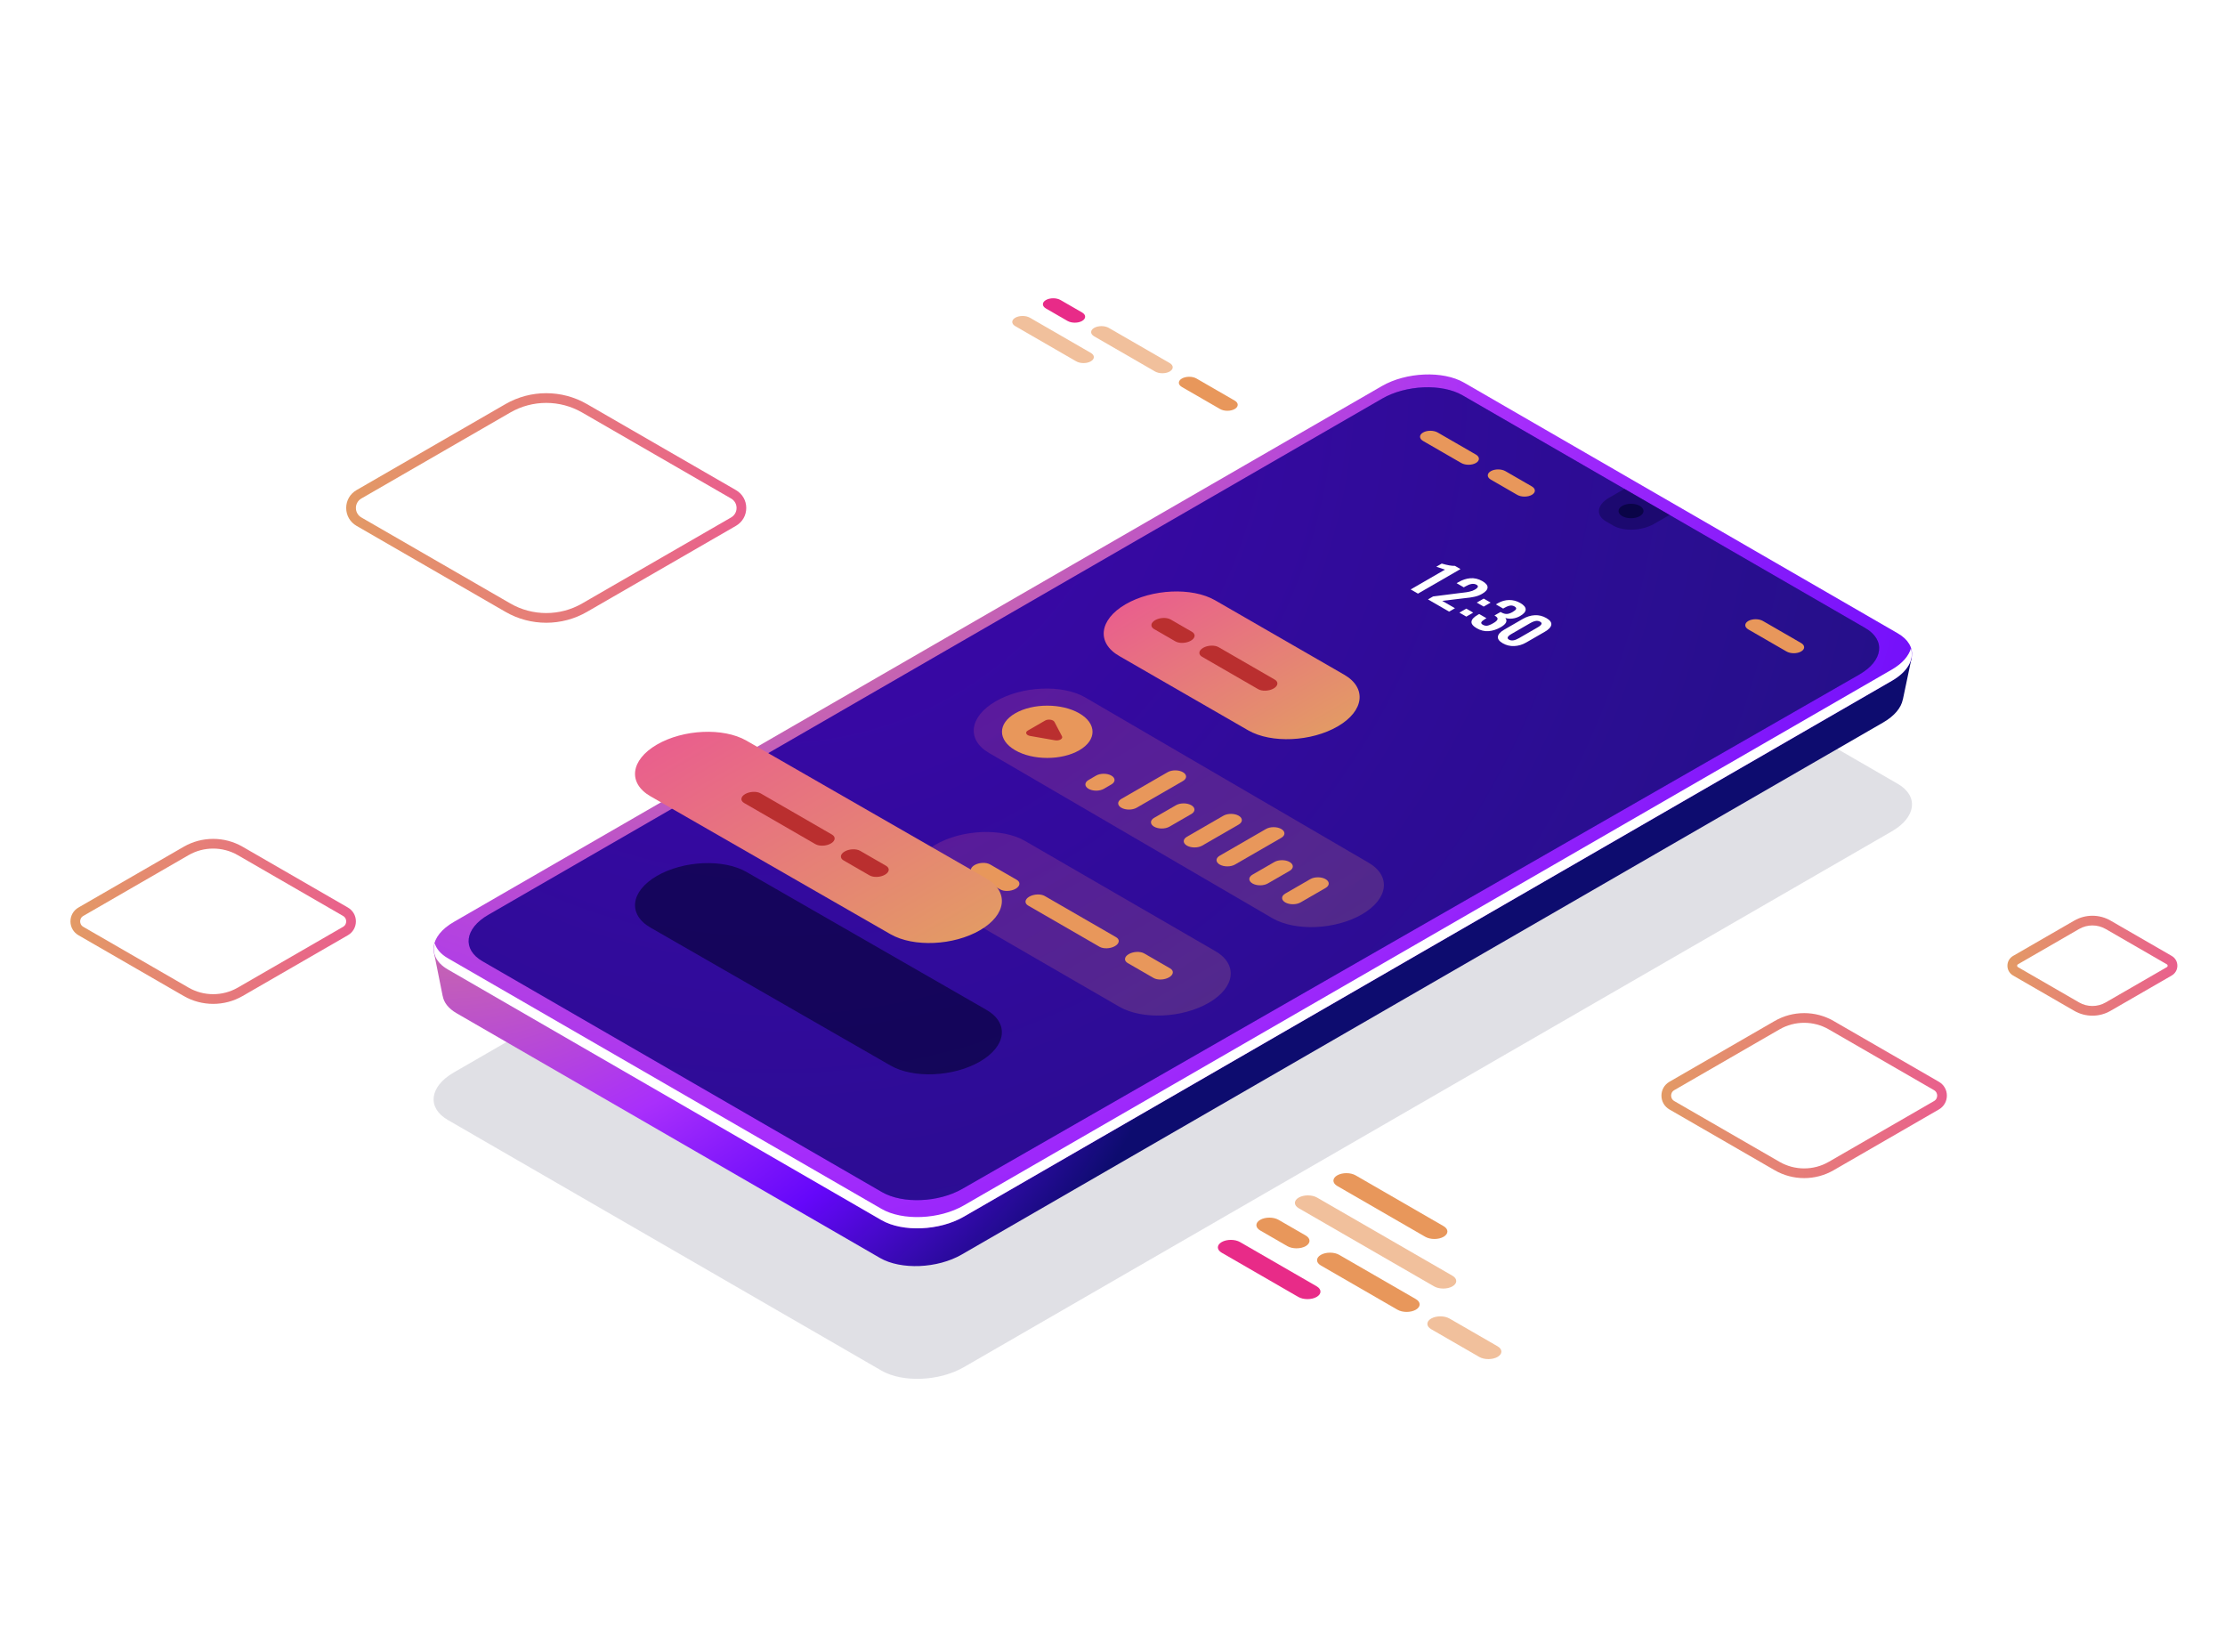 <svg width="427" height="317" viewBox="0 0 427 317" fill="none" xmlns="http://www.w3.org/2000/svg">
<path d="M401.552 194.901C400.348 194.901 399.144 194.591 398.07 193.97L386.334 187.194C385.652 186.8 385.247 186.097 385.247 185.311C385.247 184.525 385.653 183.822 386.334 183.429L398.071 176.654C400.218 175.413 402.886 175.415 405.034 176.654L416.77 183.43C417.451 183.823 417.857 184.527 417.857 185.313C417.857 186.098 417.451 186.802 416.771 187.195L405.033 193.97C403.96 194.591 402.756 194.901 401.552 194.901ZM401.552 177.584C400.67 177.584 399.788 177.812 399.002 178.266L387.264 185.042C387.129 185.12 387.109 185.245 387.109 185.312C387.109 185.38 387.13 185.505 387.265 185.583L399.001 192.359H399.002C400.573 193.267 402.529 193.267 404.102 192.359L415.84 185.584C415.975 185.506 415.995 185.381 415.995 185.314C415.995 185.246 415.974 185.121 415.839 185.043L404.103 178.267C403.316 177.812 402.434 177.584 401.552 177.584Z" fill="url(#paint0_linear_418_1230)"/>
<path d="M346.235 226.069C344.28 226.069 342.325 225.565 340.581 224.558L320.382 212.896C319.421 212.341 318.847 211.347 318.847 210.238C318.847 209.129 319.421 208.135 320.382 207.58L340.58 195.918C344.068 193.904 348.402 193.904 351.891 195.918L372.089 207.58C373.05 208.135 373.624 209.129 373.624 210.238C373.624 211.347 373.05 212.342 372.089 212.896L351.891 224.558C350.146 225.565 348.191 226.069 346.235 226.069ZM341.51 222.947C344.425 224.628 348.043 224.629 350.96 222.947L371.158 211.285C371.703 210.97 371.762 210.448 371.762 210.238C371.762 210.028 371.703 209.507 371.158 209.191L350.96 197.529C348.044 195.847 344.425 195.847 341.509 197.529L321.311 209.191C320.766 209.506 320.707 210.028 320.707 210.238C320.707 210.448 320.766 210.969 321.311 211.285L341.51 222.947Z" fill="url(#paint1_linear_418_1230)"/>
<path d="M40.911 192.635C38.955 192.635 37 192.132 35.255 191.124L15.056 179.463C14.095 178.908 13.521 177.914 13.521 176.805C13.521 175.696 14.095 174.701 15.056 174.147L35.254 162.485C38.742 160.471 43.076 160.471 46.565 162.485L66.764 174.147C67.725 174.702 68.299 175.696 68.299 176.805C68.299 177.914 67.725 178.909 66.764 179.463L46.566 191.124C44.822 192.132 42.866 192.635 40.911 192.635ZM40.91 162.835C39.276 162.835 37.642 163.255 36.185 164.096L15.987 175.758C15.442 176.073 15.383 176.595 15.383 176.805C15.383 177.015 15.442 177.536 15.987 177.852L36.186 189.513C39.101 191.196 42.723 191.195 45.636 189.513L65.834 177.852C66.379 177.537 66.438 177.015 66.438 176.805C66.438 176.595 66.379 176.073 65.834 175.758L45.635 164.096C44.178 163.255 42.544 162.835 40.91 162.835Z" fill="url(#paint2_linear_418_1230)"/>
<path d="M104.827 119.501C102.125 119.501 99.423 118.806 97.013 117.414L68.418 100.904C67.179 100.189 66.438 98.907 66.438 97.476C66.438 96.044 67.178 94.762 68.418 94.047L97.012 77.538C101.831 74.755 107.819 74.755 112.639 77.538L141.235 94.047C142.475 94.763 143.214 96.044 143.214 97.476C143.214 98.908 142.474 100.189 141.235 100.905L112.641 117.414C110.23 118.806 107.528 119.501 104.827 119.501ZM97.944 115.803C102.19 118.252 107.464 118.254 111.71 115.803L140.304 99.294C140.961 98.914 141.353 98.235 141.353 97.477C141.353 96.719 140.961 96.039 140.304 95.66L111.708 79.151C107.463 76.701 102.188 76.7 97.943 79.151L69.349 95.66C68.692 96.039 68.3 96.719 68.3 97.477C68.3 98.235 68.692 98.915 69.349 99.293L97.944 115.803Z" fill="url(#paint3_linear_418_1230)"/>
<g opacity="0.6" filter="url(#filter0_f_418_1230)">
<path d="M169.17 263.014L85.942 214.913C81.897 212.577 82.404 208.498 87.075 205.801L265.194 102.964C269.865 100.267 276.931 99.975 280.976 102.31L364.204 150.411C368.249 152.746 367.742 156.826 363.071 159.523L184.952 262.36C180.281 265.056 173.216 265.349 169.17 263.014Z" fill="#020230" fill-opacity="0.2"/>
</g>
<path d="M359.916 128.011L360.014 128.128L281.267 82.615C277.25 80.296 270.234 80.587 265.597 83.265L89.183 185.116L83.3 182.87L84.952 191.123L84.96 191.118C85.179 192.359 86.048 193.522 87.608 194.422L168.879 241.392C172.896 243.711 179.912 243.42 184.55 240.742L361.412 138.63C363.594 137.37 364.849 135.807 365.16 134.262L365.17 134.274L366.858 126.242L359.916 128.011Z" fill="url(#paint4_radial_418_1230)"/>
<path d="M169.17 234.134L85.942 186.033C81.897 183.698 82.404 179.618 87.075 176.921L265.194 74.084C269.865 71.387 276.931 71.094 280.976 73.43L364.204 121.531C368.249 123.866 367.742 127.946 363.071 130.643L184.952 233.479C180.281 236.176 173.216 236.469 169.17 234.134Z" fill="url(#paint5_radial_418_1230)"/>
<path d="M169.279 228.761L92.602 184.456C88.65 182.174 89.145 178.188 93.709 175.553L265.25 76.492C269.814 73.857 276.718 73.571 280.67 75.853L357.963 120.514C361.915 122.796 361.42 126.782 356.856 129.417L184.698 228.121C180.135 230.757 173.231 231.043 169.279 228.761Z" fill="url(#paint6_radial_418_1230)"/>
<path opacity="0.4" d="M169.279 228.761L92.602 184.456C88.65 182.174 89.145 178.188 93.709 175.553L265.25 76.492C269.814 73.857 276.718 73.571 280.67 75.853L357.963 120.514C361.915 122.796 361.42 126.782 356.856 129.417L184.698 228.121C180.135 230.757 173.231 231.043 169.279 228.761Z" fill="#06033E"/>
<path opacity="0.4" d="M311.746 93.81L308.761 95.534C306.448 96.869 306.197 98.889 308.2 100.045L309.607 100.858C311.61 102.014 315.108 101.869 317.421 100.534L320.403 98.812L311.746 93.81Z" fill="#06033E"/>
<g opacity="0.2">
<path d="M178.275 172.041L214.818 193.19C219.232 195.717 226.925 195.371 232.001 192.416C237.077 189.461 237.613 185.017 233.199 182.489L196.656 161.339C192.242 158.812 184.549 159.158 179.473 162.113C174.398 165.069 173.861 169.513 178.275 172.041Z" fill="url(#paint7_linear_418_1230)"/>
</g>
<path d="M191.944 170.67L186.82 167.712C186.059 167.273 186.155 166.505 187.033 165.998C187.912 165.491 189.241 165.436 190.002 165.875L195.126 168.833C195.887 169.272 195.792 170.04 194.913 170.547C194.034 171.054 192.705 171.109 191.944 170.67Z" fill="#E8975B"/>
<path d="M211.004 181.674L197.319 173.773C196.558 173.334 196.654 172.566 197.532 172.059C198.411 171.552 199.74 171.497 200.501 171.936L214.186 179.837C214.947 180.276 214.851 181.044 213.973 181.551C213.094 182.058 211.765 182.113 211.004 181.674Z" fill="#E8975B"/>
<path d="M221.384 187.667L216.412 184.796C215.651 184.357 215.746 183.589 216.625 183.082C217.504 182.575 218.833 182.519 219.594 182.959L224.566 185.83C225.327 186.269 225.231 187.037 224.353 187.544C223.474 188.051 222.145 188.106 221.384 187.667Z" fill="#E8975B"/>
<g opacity="0.2">
<path d="M189.86 144.517L244.214 176.217C248.628 178.744 256.321 178.398 261.397 175.443C266.473 172.488 267.01 168.044 262.595 165.516L208.241 133.816C203.827 131.289 196.134 131.635 191.058 134.59C185.982 137.545 185.446 141.99 189.86 144.517Z" fill="url(#paint8_linear_418_1230)"/>
</g>
<path d="M213.286 148.831C212.475 148.363 211.161 148.363 210.35 148.831L208.904 149.673C208.093 150.141 208.093 150.9 208.904 151.368C209.715 151.836 211.03 151.836 211.84 151.368L213.286 150.526C214.097 150.058 214.097 149.299 213.286 148.831Z" fill="#E8975B"/>
<path d="M227.014 148.177C226.203 147.709 224.889 147.709 224.078 148.177L215.196 153.305C214.385 153.773 214.385 154.532 215.196 155C216.007 155.468 217.322 155.468 218.132 155L227.014 149.872C227.825 149.404 227.825 148.645 227.014 148.177Z" fill="#E8975B"/>
<path d="M254.39 168.7C253.579 168.232 252.265 168.232 251.454 168.7L246.656 171.47C245.845 171.938 245.845 172.697 246.656 173.165C247.467 173.633 248.782 173.633 249.592 173.165L254.389 170.395C255.201 169.927 255.201 169.168 254.39 168.7Z" fill="#E8975B"/>
<path d="M247.499 165.413C246.688 164.945 245.373 164.945 244.563 165.413L240.365 167.837C239.554 168.305 239.554 169.064 240.365 169.532C241.176 170 242.491 170 243.301 169.532L247.499 167.108C248.309 166.64 248.31 165.881 247.499 165.413Z" fill="#E8975B"/>
<path d="M245.89 159.076C245.079 158.608 243.765 158.608 242.954 159.076L234.072 164.204C233.261 164.672 233.261 165.431 234.072 165.899C234.883 166.367 236.198 166.367 237.008 165.899L245.89 160.771C246.701 160.303 246.701 159.545 245.89 159.076Z" fill="#E8975B"/>
<path d="M237.716 156.529C236.905 156.061 235.59 156.061 234.78 156.529L227.78 160.571C226.969 161.039 226.969 161.798 227.78 162.266C228.591 162.734 229.906 162.734 230.716 162.266L237.716 158.225C238.527 157.756 238.527 156.997 237.716 156.529Z" fill="#E8975B"/>
<path d="M228.622 154.514C227.811 154.046 226.496 154.046 225.686 154.514L221.488 156.938C220.677 157.406 220.677 158.165 221.488 158.633C222.299 159.101 223.613 159.101 224.424 158.633L228.622 156.209C229.433 155.741 229.434 154.982 228.622 154.514Z" fill="#E8975B"/>
<path d="M214.801 125.886L239.555 140.154C243.969 142.681 251.662 142.335 256.738 139.38C261.814 136.425 262.351 131.981 257.936 129.453L233.182 115.185C228.768 112.658 221.075 113.004 215.999 115.959C210.923 118.915 210.387 123.359 214.801 125.886Z" fill="url(#paint9_linear_418_1230)"/>
<path d="M363.071 128.48L184.952 231.317C180.281 234.014 173.215 234.307 169.17 231.972L85.941 183.871C84.563 183.075 83.754 182.07 83.417 180.993C82.881 182.853 83.666 184.719 85.941 186.032L169.17 234.133C173.215 236.468 180.281 236.175 184.952 233.479L363.071 130.642C366.151 128.864 367.379 126.492 366.728 124.408C366.311 125.855 365.115 127.3 363.071 128.48Z" fill="white"/>
<path d="M124.856 152.815L170.901 179.269C175.315 181.796 183.008 181.45 188.084 178.495C193.16 175.54 193.696 171.096 189.282 168.568L143.237 142.114C138.823 139.587 131.13 139.933 126.054 142.888C120.978 145.844 120.442 150.288 124.856 152.815Z" fill="url(#paint10_linear_418_1230)"/>
<g opacity="0.6">
<path d="M124.856 178.012L170.901 204.467C175.315 206.994 183.008 206.648 188.084 203.693C193.16 200.738 193.696 196.294 189.282 193.766L143.237 167.312C138.823 164.785 131.13 165.131 126.054 168.086C120.978 171.041 120.442 175.485 124.856 178.012Z" fill="#020230"/>
</g>
<path d="M156.482 161.983L142.797 154.082C142.036 153.643 142.131 152.875 143.01 152.368C143.889 151.861 145.218 151.806 145.979 152.245L159.664 160.146C160.425 160.585 160.33 161.353 159.451 161.86C158.572 162.367 157.243 162.422 156.482 161.983Z" fill="#BA2F2F"/>
<path d="M166.862 167.975L161.89 165.104C161.129 164.665 161.225 163.897 162.103 163.39C162.982 162.883 164.311 162.828 165.072 163.267L170.044 166.138C170.805 166.577 170.71 167.345 169.831 167.852C168.952 168.36 167.623 168.415 166.862 167.975Z" fill="#BA2F2F"/>
<path d="M225.562 123.07L221.478 120.712C220.717 120.273 220.813 119.505 221.691 118.998C222.57 118.491 223.899 118.436 224.66 118.875L228.744 121.233C229.505 121.672 229.41 122.44 228.531 122.947C227.652 123.455 226.323 123.51 225.562 123.07Z" fill="#BA2F2F"/>
<path d="M241.451 132.243L230.683 126.026C229.922 125.587 230.018 124.819 230.896 124.312C231.775 123.805 233.104 123.75 233.865 124.189L244.633 130.406C245.394 130.845 245.299 131.613 244.42 132.12C243.541 132.627 242.212 132.682 241.451 132.243Z" fill="#BA2F2F"/>
<path d="M207.123 143.972C203.73 145.931 198.228 145.931 194.835 143.972C191.442 142.013 191.441 138.836 194.835 136.877C198.228 134.918 203.73 134.918 207.123 136.877C210.517 138.836 210.517 142.013 207.123 143.972Z" fill="#E8975B"/>
<path d="M197.246 140.187L200.566 138.27C201.142 137.937 202.124 138.08 202.361 138.53L203.805 141.281C204.055 141.757 203.285 142.202 202.46 142.057L197.696 141.223C196.916 141.086 196.67 140.519 197.246 140.187Z" fill="#BA2F2F"/>
<path d="M200.722 59.193L204.864 61.584C205.639 62.031 206.895 62.031 207.67 61.584C208.445 61.136 208.445 60.411 207.67 59.964L203.528 57.573C202.753 57.126 201.497 57.125 200.722 57.573C199.948 58.02 199.948 58.746 200.722 59.193Z" fill="#E82B88"/>
<path opacity="0.6" d="M194.843 62.587L206.535 69.337C207.31 69.784 208.566 69.784 209.341 69.337C210.116 68.89 210.116 68.164 209.341 67.717L197.649 60.967C196.874 60.52 195.618 60.52 194.843 60.967C194.068 61.415 194.069 62.14 194.843 62.587Z" fill="#E8975B"/>
<path opacity="0.6" d="M224.477 71.288C225.252 70.841 225.252 70.115 224.477 69.668L212.785 62.918C212.01 62.471 210.754 62.47 209.979 62.918C209.204 63.365 209.204 64.091 209.979 64.538L221.671 71.288C222.446 71.735 223.703 71.735 224.477 71.288Z" fill="#E8975B"/>
<path d="M233.63 74.952L232.943 74.555L229.621 72.637C228.846 72.19 227.59 72.189 226.815 72.637C226.04 73.084 226.04 73.81 226.815 74.257L230.136 76.175L230.823 76.572L234.145 78.49C234.92 78.938 236.176 78.937 236.951 78.49C237.726 78.043 237.726 77.317 236.951 76.87L233.63 74.952Z" fill="#E8975B"/>
<path d="M256.629 227.577L273.515 237.326C274.489 237.889 276.069 237.889 277.043 237.326C278.017 236.763 278.017 235.851 277.043 235.289L260.157 225.54C259.183 224.978 257.603 224.977 256.629 225.54C255.654 226.102 255.655 227.014 256.629 227.577Z" fill="#E8975B"/>
<path opacity="0.6" d="M249.236 229.807C248.262 230.37 248.262 231.282 249.236 231.844L275.211 246.841C276.185 247.403 277.765 247.404 278.739 246.841C279.713 246.279 279.713 245.366 278.739 244.804L252.764 229.807C251.79 229.245 250.21 229.245 249.236 229.807Z" fill="#E8975B"/>
<path d="M241.843 236.113L247.051 239.12C248.026 239.683 249.605 239.682 250.579 239.12C251.554 238.557 251.554 237.646 250.579 237.083L245.371 234.076C244.397 233.513 242.817 233.513 241.843 234.076C240.869 234.638 240.869 235.55 241.843 236.113Z" fill="#E8975B"/>
<path d="M234.451 240.381L249.153 248.869C250.127 249.431 251.707 249.432 252.681 248.869C253.655 248.306 253.655 247.394 252.681 246.832L237.979 238.344C237.005 237.782 235.425 237.781 234.451 238.344C233.476 238.906 233.476 239.819 234.451 240.381Z" fill="#E82B88"/>
<path d="M271.714 251.322C272.689 250.759 272.688 249.847 271.714 249.285L257.012 240.797C256.038 240.235 254.458 240.234 253.484 240.797C252.51 241.359 252.51 242.272 253.484 242.834L268.186 251.322C269.16 251.884 270.74 251.884 271.714 251.322Z" fill="#E8975B"/>
<path opacity="0.6" d="M283.223 255.93L282.359 255.431L278.182 253.02C277.208 252.457 275.628 252.457 274.654 253.02C273.68 253.582 273.68 254.495 274.654 255.057L278.831 257.468L279.695 257.967L283.872 260.378C284.847 260.941 286.426 260.94 287.4 260.378C288.375 259.815 288.375 258.904 287.4 258.341L283.223 255.93Z" fill="#E8975B"/>
<path d="M342.332 121.475L341.645 121.078L338.323 119.16C337.548 118.713 336.292 118.712 335.517 119.16C334.742 119.607 334.742 120.333 335.517 120.78L338.839 122.698L339.526 123.095L342.848 125.013C343.623 125.46 344.879 125.46 345.654 125.013C346.429 124.566 346.429 123.84 345.654 123.393L342.332 121.475Z" fill="#E8975B"/>
<path d="M279.916 85.309L279.229 84.912L275.907 82.994C275.132 82.547 273.876 82.547 273.101 82.994C272.326 83.441 272.326 84.167 273.101 84.614L276.423 86.532L277.11 86.929L280.432 88.847C281.207 89.294 282.463 89.294 283.238 88.847C284.013 88.4 284.013 87.674 283.238 87.227L279.916 85.309Z" fill="#E8975B"/>
<path d="M292.916 92.726L292.229 92.329L288.907 90.411C288.132 89.964 286.876 89.963 286.101 90.411C285.326 90.858 285.326 91.584 286.101 92.031L289.423 93.949L290.11 94.346L291.17 94.958C291.945 95.406 293.201 95.405 293.976 94.958C294.751 94.511 294.751 93.785 293.976 93.338L292.916 92.726Z" fill="#E8975B"/>
<path d="M270.723 113.106L277.305 109.306L275.641 108.749L276.684 108.145C277.801 108.467 278.645 108.614 279.215 108.583L280.283 109.2L272.121 113.913L270.723 113.106Z" fill="white"/>
<path d="M274.042 115.021L275.026 114.453L280.14 113.802C280.219 113.791 280.42 113.767 280.748 113.73C281.075 113.693 281.298 113.665 281.417 113.644C281.538 113.625 281.716 113.591 281.952 113.544C282.187 113.496 282.39 113.44 282.558 113.376C282.724 113.312 282.888 113.234 283.045 113.144C283.366 112.958 283.554 112.784 283.608 112.621C283.662 112.459 283.564 112.313 283.315 112.185C282.793 111.911 282.107 112.019 281.257 112.509L280.917 112.705L279.539 111.909L279.889 111.708C280.263 111.491 280.636 111.321 281.009 111.197C281.381 111.073 281.761 110.994 282.148 110.96C282.535 110.926 282.926 110.954 283.322 111.046C283.719 111.138 284.103 111.292 284.477 111.508C285.166 111.906 285.501 112.316 285.48 112.734C285.462 113.153 285.11 113.559 284.427 113.953C284.194 114.088 283.954 114.203 283.702 114.297C283.454 114.393 283.182 114.469 282.891 114.527C282.6 114.586 282.344 114.631 282.128 114.662C281.91 114.691 281.623 114.726 281.267 114.767C281.227 114.77 281.198 114.774 281.175 114.777C281.153 114.78 281.128 114.783 281.097 114.786C281.067 114.789 281.038 114.792 281.01 114.796L276.776 115.302L279.224 116.715L278.097 117.365L274.042 115.021Z" fill="white"/>
<path d="M280.069 117.557L281.393 116.792L282.721 117.559L281.398 118.324L280.069 117.557ZM283.401 115.633L284.731 114.865L286.06 115.633L284.73 116.401L283.401 115.633Z" fill="white"/>
<path d="M283.405 120.559C282.677 120.138 282.341 119.711 282.396 119.277C282.451 118.843 282.847 118.415 283.582 117.99L283.873 117.822L285.269 118.629L285.042 118.76C284.636 119.003 284.387 119.211 284.293 119.385C284.199 119.558 284.295 119.727 284.58 119.893C284.704 119.963 284.834 120.014 284.967 120.041C285.101 120.068 285.227 120.078 285.346 120.069C285.466 120.06 285.599 120.031 285.742 119.979C285.887 119.928 286.024 119.872 286.152 119.809C286.279 119.745 286.427 119.665 286.599 119.567C287.032 119.317 287.292 119.087 287.377 118.874C287.462 118.662 287.338 118.448 287.009 118.234C286.995 118.226 286.96 118.206 286.903 118.17C286.845 118.135 286.811 118.114 286.8 118.109L287.971 117.432C288.077 117.494 288.141 117.528 288.165 117.537C288.536 117.74 288.882 117.831 289.205 117.811C289.528 117.791 289.895 117.663 290.305 117.425C290.666 117.217 290.883 117.029 290.953 116.861C291.024 116.693 290.919 116.529 290.642 116.368C290.523 116.3 290.4 116.252 290.274 116.224C290.149 116.197 290.025 116.186 289.908 116.194C289.789 116.202 289.664 116.227 289.528 116.268C289.394 116.31 289.267 116.359 289.147 116.413C289.027 116.47 288.894 116.538 288.746 116.62L288.47 116.779L287.073 115.972L287.452 115.752C288.148 115.351 288.872 115.147 289.624 115.139C290.374 115.131 291.09 115.323 291.77 115.715C292.456 116.111 292.795 116.524 292.792 116.953C292.786 117.382 292.437 117.797 291.745 118.196C291.282 118.464 290.797 118.629 290.289 118.691C289.779 118.754 289.311 118.716 288.885 118.58C289.115 118.853 289.161 119.14 289.021 119.439C288.881 119.74 288.543 120.044 288.008 120.353C287.231 120.802 286.452 121.054 285.674 121.109C284.897 121.168 284.139 120.983 283.405 120.559Z" fill="white"/>
<path d="M290.618 123.972C289.819 124.011 289.079 123.833 288.391 123.437C287.707 123.041 287.397 122.613 287.467 122.153C287.534 121.692 287.931 121.255 288.653 120.837L292.243 118.766C292.987 118.335 293.75 118.099 294.532 118.055C295.313 118.011 296.057 118.194 296.766 118.603C297.468 119.008 297.782 119.439 297.709 119.893C297.634 120.346 297.227 120.788 296.486 121.216L292.896 123.288C292.176 123.703 291.416 123.932 290.618 123.972ZM289.594 122.743C290.068 123.016 290.703 122.921 291.504 122.459L295.048 120.412C295.153 120.351 295.245 120.295 295.327 120.241C295.407 120.187 295.489 120.127 295.573 120.062C295.657 119.996 295.718 119.931 295.758 119.87C295.798 119.807 295.824 119.743 295.839 119.678C295.855 119.614 295.837 119.547 295.79 119.483C295.742 119.417 295.667 119.354 295.565 119.295C295.443 119.225 295.313 119.18 295.173 119.157C295.03 119.134 294.898 119.13 294.773 119.145C294.649 119.16 294.514 119.193 294.369 119.244C294.226 119.296 294.098 119.348 293.991 119.4C293.884 119.454 293.763 119.518 293.631 119.593L290.087 121.64C289.285 122.103 289.122 122.471 289.594 122.743Z" fill="white"/>
<path opacity="0.8" d="M314.708 99.036C313.771 99.577 312.253 99.577 311.316 99.036C310.379 98.495 310.379 97.618 311.316 97.078C312.253 96.537 313.771 96.537 314.708 97.078C315.645 97.618 315.645 98.495 314.708 99.036Z" fill="#06033E"/>
<defs>
<filter id="filter0_f_418_1230" x="73.211" y="90.733" width="303.724" height="183.857" filterUnits="userSpaceOnUse" color-interpolation-filters="sRGB">
<feFlood flood-opacity="0" result="BackgroundImageFix"/>
<feBlend mode="normal" in="SourceGraphic" in2="BackgroundImageFix" result="shape"/>
<feGaussianBlur stdDeviation="5" result="effect1_foregroundBlur_418_1230"/>
</filter>
<linearGradient id="paint0_linear_418_1230" x1="385.247" y1="185.313" x2="417.857" y2="185.313" gradientUnits="userSpaceOnUse">
<stop stop-color="#E39A65"/>
<stop offset="1" stop-color="#E95F8D"/>
</linearGradient>
<linearGradient id="paint1_linear_418_1230" x1="318.846" y1="210.237" x2="373.624" y2="210.237" gradientUnits="userSpaceOnUse">
<stop stop-color="#E39A65"/>
<stop offset="1" stop-color="#E95F8D"/>
</linearGradient>
<linearGradient id="paint2_linear_418_1230" x1="13.521" y1="176.805" x2="68.3" y2="176.805" gradientUnits="userSpaceOnUse">
<stop stop-color="#E39A65"/>
<stop offset="1" stop-color="#E95F8D"/>
</linearGradient>
<linearGradient id="paint3_linear_418_1230" x1="66.438" y1="97.477" x2="143.214" y2="97.477" gradientUnits="userSpaceOnUse">
<stop stop-color="#E39A65"/>
<stop offset="1" stop-color="#E95F8D"/>
</linearGradient>
<radialGradient id="paint4_radial_418_1230" cx="0" cy="0" r="1" gradientUnits="userSpaceOnUse" gradientTransform="translate(86.217 143.242) scale(278.275 278.275)">
<stop stop-color="#E39A65"/>
<stop offset="0.283" stop-color="#A92FFB"/>
<stop offset="0.335" stop-color="#891CFB"/>
<stop offset="0.398" stop-color="#6507FA"/>
<stop offset="0.54" stop-color="#0D0C6F"/>
</radialGradient>
<radialGradient id="paint5_radial_418_1230" cx="0" cy="0" r="1" gradientUnits="userSpaceOnUse" gradientTransform="translate(133.316 62.377) scale(367.337 367.337)">
<stop stop-color="#E39A65"/>
<stop offset="0.415" stop-color="#A92FFB"/>
<stop offset="0.555" stop-color="#891CFB"/>
<stop offset="0.726" stop-color="#6507FA"/>
<stop offset="0.737" stop-color="#6308F8"/>
<stop offset="1" stop-color="#3919BB"/>
</radialGradient>
<radialGradient id="paint6_radial_418_1230" cx="0" cy="0" r="1" gradientUnits="userSpaceOnUse" gradientTransform="translate(147.596 71.996) scale(230.756 230.756)">
<stop stop-color="#6507FA"/>
<stop offset="1" stop-color="#3919BB"/>
</radialGradient>
<linearGradient id="paint7_linear_418_1230" x1="218.973" y1="200" x2="192.502" y2="154.529" gradientUnits="userSpaceOnUse">
<stop stop-color="#E39A65"/>
<stop offset="1" stop-color="#E95F8D"/>
</linearGradient>
<linearGradient id="paint8_linear_418_1230" x1="244.011" y1="185.564" x2="208.444" y2="124.469" gradientUnits="userSpaceOnUse">
<stop stop-color="#E39A65"/>
<stop offset="1" stop-color="#E95F8D"/>
</linearGradient>
<linearGradient id="paint9_linear_418_1230" x1="246.616" y1="145.273" x2="226.12" y2="110.067" gradientUnits="userSpaceOnUse">
<stop stop-color="#E39A65"/>
<stop offset="1" stop-color="#E95F8D"/>
</linearGradient>
<linearGradient id="paint10_linear_418_1230" x1="172.661" y1="187.475" x2="141.477" y2="133.91" gradientUnits="userSpaceOnUse">
<stop stop-color="#E39A65"/>
<stop offset="1" stop-color="#E95F8D"/>
</linearGradient>
</defs>
</svg>
